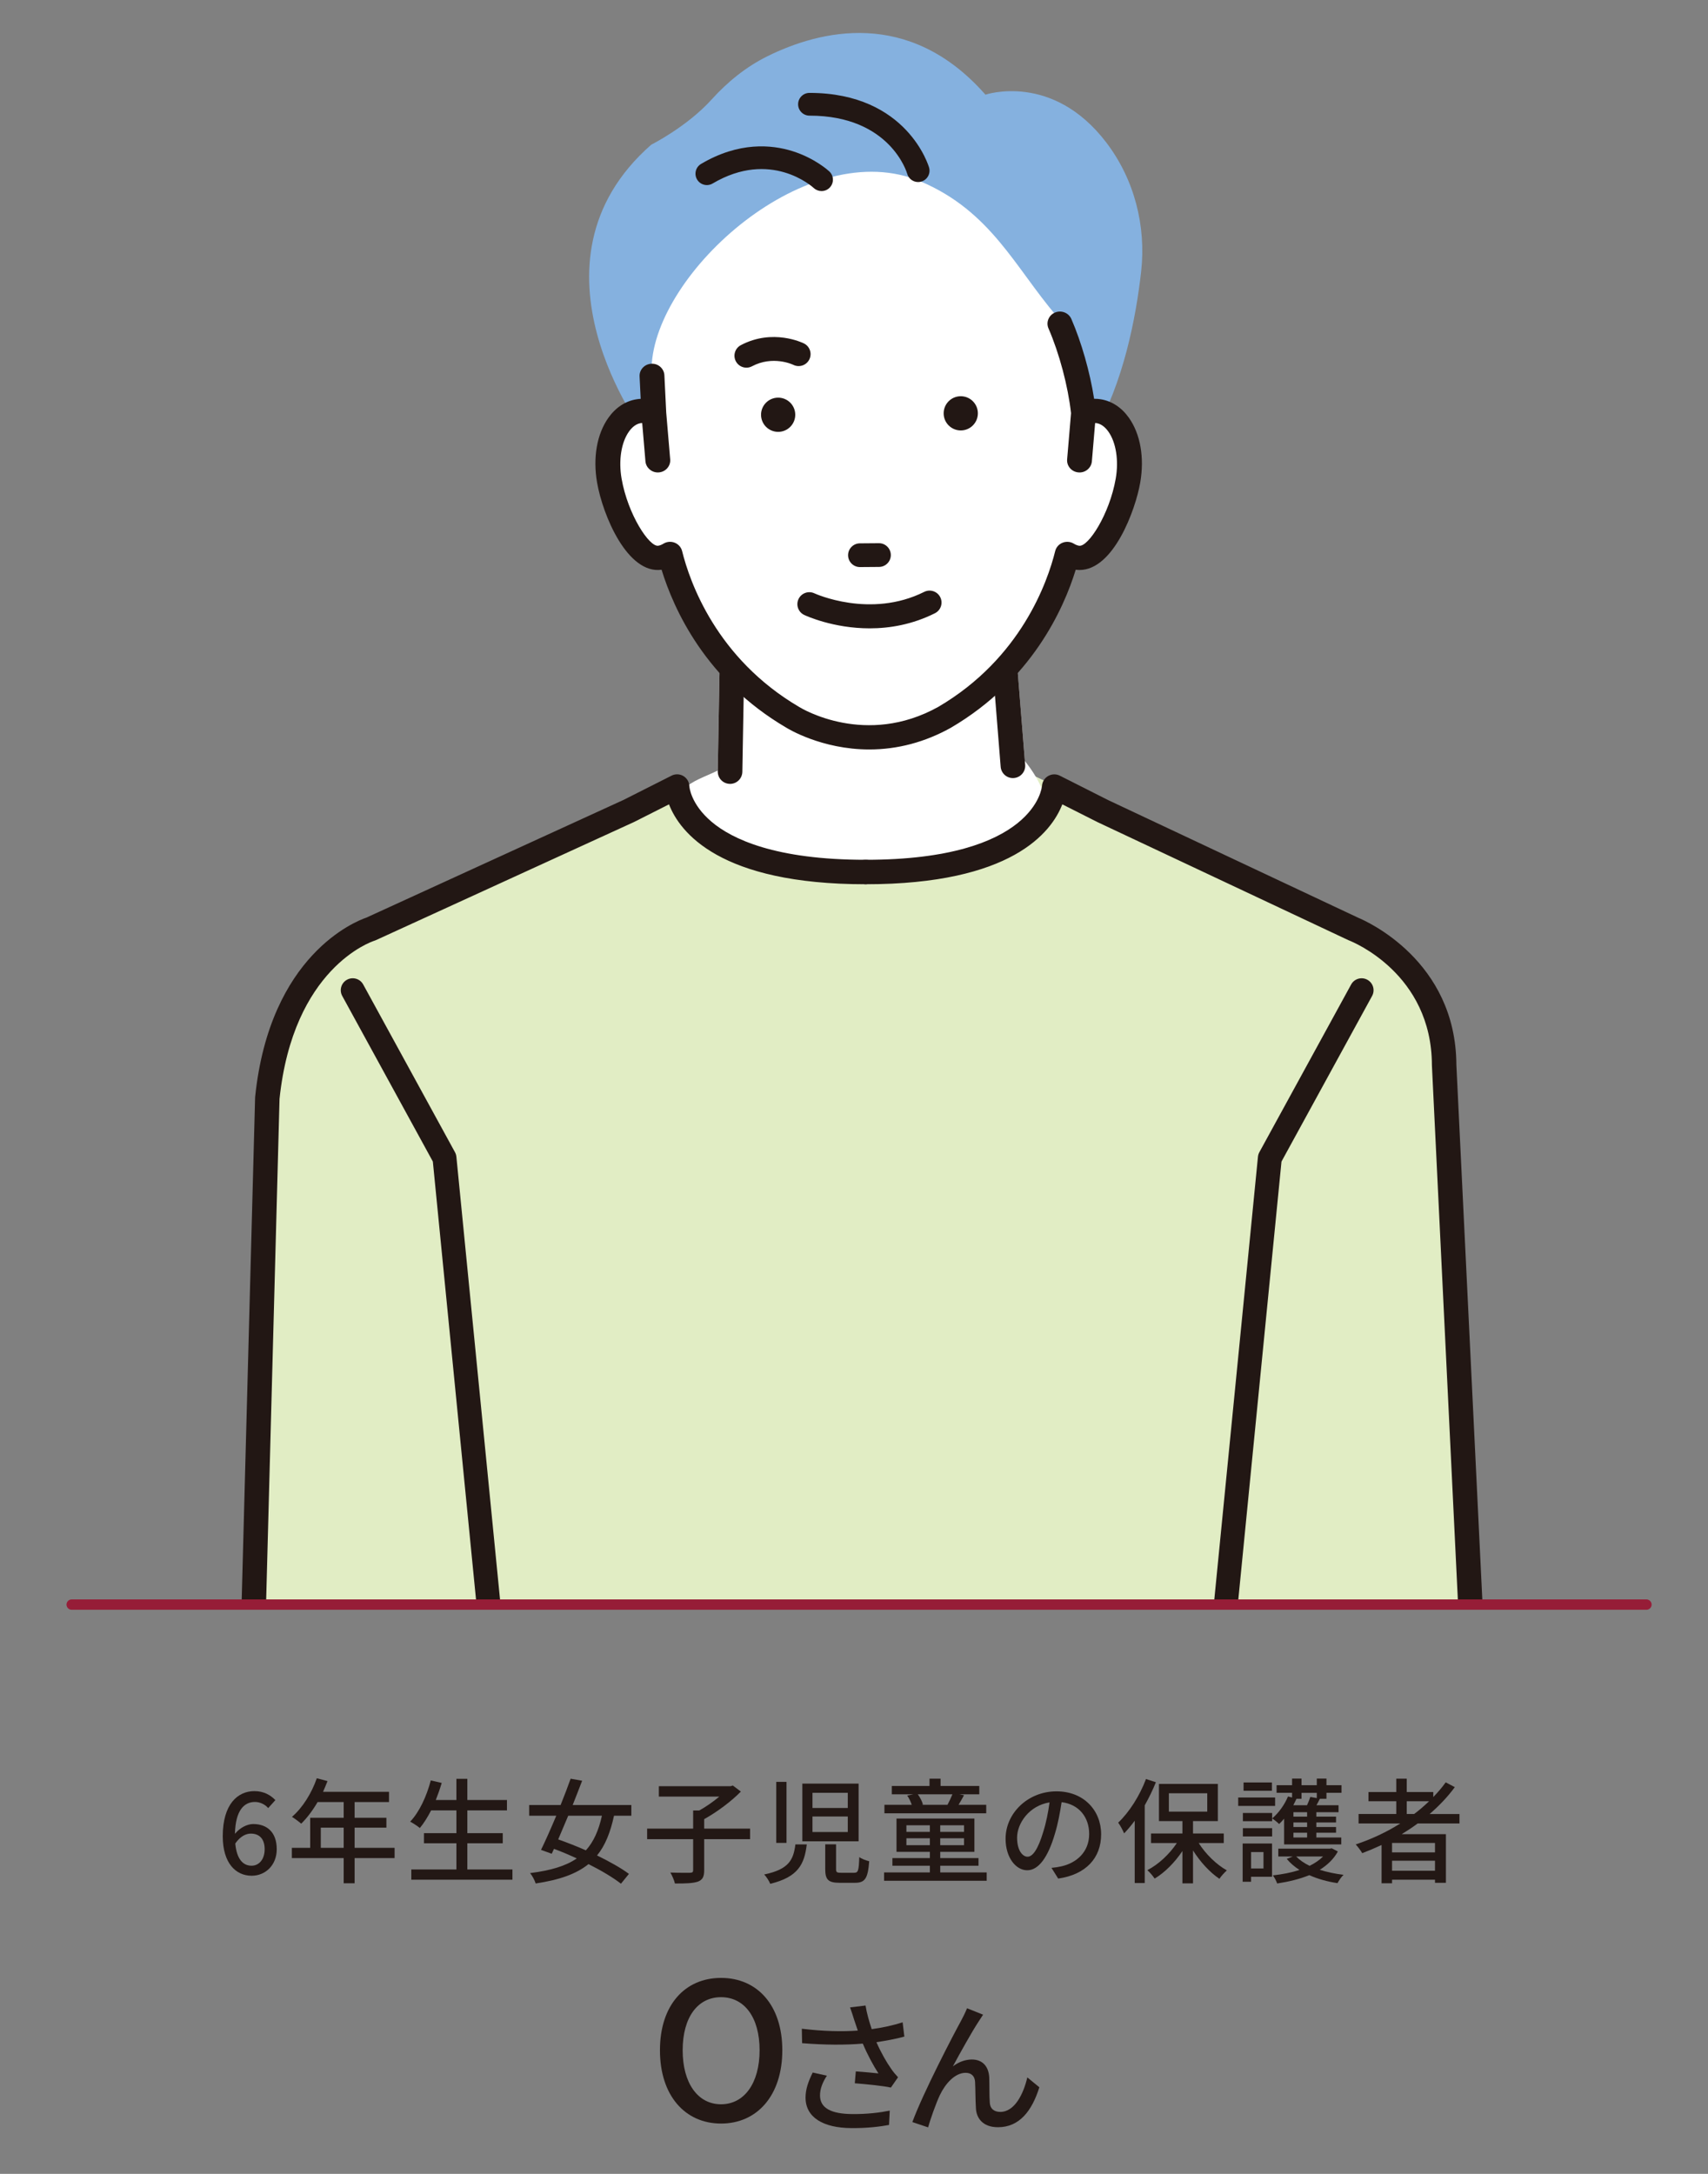 <?xml version="1.0" encoding="UTF-8"?><svg id="a" xmlns="http://www.w3.org/2000/svg" width="330" height="420" xmlns:xlink="http://www.w3.org/1999/xlink" viewBox="0 0 330 420"><rect x="0" y="0" width="330" height="420" fill="#808080" stroke="none"/><defs><style>.c,.d{fill:none;}.e{fill:#fff;}.f{fill:#85b1df;}.g{fill:#e1edc4;}.h{fill:#231815;}.i{fill:#221714;}.d{stroke:#961d37;stroke-linecap:round;stroke-linejoin:round;stroke-width:2px;}.j{clip-path:url(#b);}</style><clipPath id="b"><rect class="c" x="20.936" y="-9.328" width="296.972" height="319.341"/></clipPath></defs><g class="j"><g><path class="f" d="m182.051,58.262s-43.985-5.574-52.71,21.962l.439,3.075-5.271.439s-24.891-32.797,1.318-55.784c0,0,6.881-3.441,11.67-8.738,3.074-3.401,6.663-6.316,10.773-8.347,10.031-4.959,27.325-9.41,42.126,7.422,0,0,12.939-4.405,23.343,9.234,5.415,7.099,7.73,16.086,6.737,24.959-.974,8.711-3.371,21.473-9.265,31.558l-12.909-2.938-16.252-22.841Z"/><path class="e" d="m143.659,147.716l-38.22,16.043-33.804,15.736h0c-16.689,7.08-17.515,26.273-17.515,26.273l-5.288,105.288c.002.167.007.266.015.312-.018.25-.022.317,0,.003.035.196.12-.707.198-1.669-.003.312-.019.854-.051,1.709-.037.639-.08,1.373-.129,2.217h235.408c-.049-.844-.092-1.579-.129-2.217-.032-.855-.048-1.397-.051-1.709.078.962.162,1.865.198,1.669.022.314.018.247,0-.003.008-.046.013-.146.015-.312l-5.288-105.288s-.826-19.192-17.515-26.273h0l-65.803-31.543-52.042-.236Z"/><path class="g" d="m143.659,147.716l-38.22,16.043-33.804,15.736h0c-16.689,7.08-17.515,26.273-17.515,26.273l-5.288,105.288c.002.167.007.266.015.312-.018.25-.022.317,0,.003.035.196.12-.707.198-1.669-.003.312-.019.854-.051,1.709-.037.639-.08,1.373-.129,2.217h235.408c-.049-.844-.092-1.579-.129-2.217-.032-.855-.048-1.397-.051-1.709.078.962.162,1.865.198,1.669.022.314.018.247,0-.003.008-.046.013-.146.015-.312l-5.288-105.288s-.826-19.192-17.515-26.273h0l-65.803-31.543-52.042-.236Z"/><g><path class="e" d="m195.702,147.952l-2.73-34.056h-51.302l-.619,35.176c2.35,1.752-8.54,3.729-7.3,5.983,5.19,9.437,27.36,13.439,33.501,13.423,7.291-.019,27.367-3.514,32.086-11.536,1.605-2.728-3.635-8.99-3.635-8.99Z"/><path class="e" d="m167.225,170.853c-5.656,0-29.582-3.792-35.555-14.654-.43-.782-.511-1.676-.225-2.515.644-1.896,2.862-2.866,5.429-3.99.543-.237,1.256-.549,1.804-.822l.616-35.018c.023-1.295,1.079-2.334,2.375-2.334h51.302c1.238,0,2.268.952,2.367,2.186l2.672,33.319c2.03,2.555,5.415,7.652,3.375,11.121-5.294,8.999-26.271,12.686-34.126,12.707h-.033Zm-30.633-15.794c5.632,7.274,24.541,11.043,30.615,11.043h.038c7.173-.019,26.047-3.568,30.045-10.365.191-.816-1.483-3.951-3.411-6.262-.314-.377-.505-.844-.544-1.333l-2.555-31.87h-46.776l-.563,32.015c.26.5.366,1.057.3,1.629-.236,2.064-2.321,2.976-4.961,4.132-.626.273-1.516.663-2.187,1.012Z"/></g><path class="i" d="m141.052,151.447c-.014,0-.029,0-.042,0-1.312-.023-2.356-1.105-2.333-2.416l.619-35.176c.023-1.295,1.079-2.334,2.375-2.334h51.302c1.238,0,2.268.952,2.367,2.186l2.731,34.056c.106,1.308-.87,2.452-2.177,2.557-1.308.112-2.453-.87-2.557-2.177l-2.555-31.87h-46.776l-.578,32.842c-.023,1.297-1.082,2.334-2.374,2.334Z"/><path class="e" d="m212.297,79.452c-.993-.161-1.989-.012-2.954.378-.136-1.274-.738-3.938-1.472-6.82-1.105-4.332-2.511-9.155-3.085-10.476.579-.237,2.05,1.695-.65-1.477-8.054-9.458-12.691-20.2-26.165-25.963-21.807-9.327-51.534,17.569-52.082,35.916l.247,4.249.187,4.57c-.964-.39-1.963-.539-2.956-.378-4.276.702-6.801,6.702-5.64,13.398,1.164,6.697,5.574,15.593,9.852,14.895.675-.112,1.301-.367,1.881-.724,1.496,6.055,6.853,21.678,23.715,31.574,0,0,13.797,8.644,29.313,0,16.862-9.897,22.218-25.519,23.716-31.574.581.356,1.205.611,1.879.724,4.279.698,8.688-8.198,9.853-14.895,1.161-6.696-1.364-12.696-5.64-13.398Z"/><g><path class="i" d="m212.631,77.507c-.513-.084-1.031-.109-1.551-.08-.786-5.226-2.417-11.042-4.422-15.659-.436-1.004-1.629-1.473-2.662-1.051-1.034.423-1.518,1.58-1.082,2.584,2.124,4.891,3.799,11.219,4.388,16.562l-.755,8.916c-.092,1.086.74,2.038,1.858,2.127.057.005.113.007.169.007,1.046,0,1.935-.78,2.022-1.811l.654-7.723c.242-.02.48-.019.708.018,2.715.445,5.016,5.124,3.975,11.124-1.218,6.998-5.395,13.612-7.507,13.28-.376-.063-.749-.209-1.139-.448-.553-.339-1.243-.398-1.849-.159-.606.239-1.057.748-1.21,1.367-1.477,5.969-6.654,20.875-22.752,30.324-14.204,7.914-26.68.376-27.25.023-16.142-9.474-21.316-24.378-22.791-30.347-.153-.619-.604-1.128-1.212-1.368-.607-.239-1.296-.179-1.851.161-.386.237-.759.383-1.131.445-2.12.351-6.295-6.282-7.511-13.278-1.041-6.001,1.259-10.679,3.97-11.124.231-.037.47-.038.714-.018l.655,7.722c.088,1.031.976,1.811,2.022,1.811.056,0,.112-.002.169-.007,1.119-.089,1.951-1.042,1.858-2.127l-.769-9.069-.352-7.19c-.054-1.088-.994-1.926-2.126-1.877-1.121.052-1.986.976-1.933,2.064l.231,4.708c-.382,0-.763.031-1.142.092-5.465.897-8.673,7.78-7.305,15.67,1.091,6.273,5.774,17.557,12.198,16.511.053-.009.106-.018.16-.029,2.217,7.396,8.308,21.389,23.993,30.593.4.251,6.825,4.179,15.879,4.179,4.655,0,10.004-1.038,15.586-4.148,15.726-9.23,21.824-23.227,24.043-30.623.055.011.11.021.165.03.28.046.557.068.83.068,5.978,0,10.32-10.581,11.364-16.581,1.368-7.89-1.841-14.773-7.31-15.67Z"/><path class="i" d="m167.953,144.8c-9.222,0-15.799-4.063-16.074-4.236-15.538-9.116-21.724-22.885-24.055-30.489-6.584.904-11.359-10.484-12.462-16.834-.838-4.829-.037-9.399,2.197-12.541,1.405-1.975,3.275-3.205,5.41-3.555.269-.044.543-.073.817-.087l-.213-4.332c-.03-.614.184-1.205.601-1.664.433-.477,1.03-.755,1.682-.785,1.321-.082,2.447.94,2.51,2.224l.352,7.19.768,9.056c.052.613-.14,1.21-.541,1.684-.416.49-1.003.79-1.654.841-.064.005-.131.007-.198.007-1.237,0-2.286-.943-2.388-2.147l-.628-7.398c-.113,0-.218.01-.318.025-.804.133-1.579.693-2.239,1.62-1.489,2.093-2.035,5.572-1.427,9.079,1.209,6.958,5.372,13.255,7.088,12.978.328-.055.655-.183.999-.395.652-.4,1.466-.472,2.178-.19.716.283,1.252.888,1.433,1.621,1.464,5.923,6.599,20.716,22.621,30.119.526.326,12.883,7.775,26.885-.027,15.974-9.376,21.108-24.167,22.574-30.091.18-.731.715-1.338,1.431-1.62.713-.282,1.526-.211,2.176.187.347.213.676.343,1.007.398,1.745.292,5.878-6.04,7.085-12.98.608-3.506.061-6.984-1.428-9.076-.661-.928-1.437-1.489-2.245-1.622-.097-.016-.199-.024-.31-.026l-.627,7.399c-.107,1.268-1.266,2.256-2.59,2.138-.646-.052-1.234-.35-1.65-.84-.401-.474-.593-1.071-.541-1.684l.755-8.916c-.584-5.233-2.254-11.537-4.359-16.384-.247-.57-.255-1.2-.021-1.775.24-.589.702-1.049,1.302-1.295,1.217-.499,2.624.062,3.138,1.245,1.951,4.49,3.587,10.232,4.399,15.426.432-.015.869.026,1.296.095h.001c2.136.351,4.009,1.58,5.414,3.558,2.234,3.141,3.035,7.711,2.198,12.538-.92,5.289-5.15,16.884-11.726,16.885-.251-.01-.491-.016-.737-.05-2.335,7.606-8.532,21.38-24.115,30.526-5.002,2.787-10.307,4.199-15.772,4.199Zm-39.878-35.506c.16,0,.311.103.358.261,2.227,7.432,8.284,21.26,23.827,30.381.278.174,6.68,4.129,15.693,4.129,5.339,0,10.523-1.38,15.408-4.102,15.573-9.14,21.64-22.975,23.87-30.408.054-.182.236-.294.425-.255l.152.027c.257.043.541.055.768.063,5.775,0,10.016-10.601,11.003-16.276.792-4.567.017-9.048-2.072-11.987-1.289-1.813-2.995-2.939-4.935-3.258-.483-.079-.979-.102-1.47-.075-.196.022-.356-.125-.385-.312-.785-5.218-2.428-11.038-4.396-15.567-.356-.82-1.336-1.204-2.185-.857-.416.17-.735.487-.9.892-.158.39-.153.818.015,1.204,2.132,4.911,3.824,11.297,4.416,16.669l-.754,8.988c-.035.416.096.822.37,1.146.289.34.698.548,1.152.583.049.005.094.005.14.005.859,0,1.587-.647,1.656-1.474l.654-7.722c.015-.178.157-.32.335-.335.297-.024.557-.018.798.022,1.005.165,1.948.829,2.725,1.921,1.623,2.28,2.203,5.88,1.553,9.628-1.173,6.744-5.375,14.003-7.926,13.579-.429-.071-.844-.234-1.274-.497-.455-.277-1.024-.327-1.522-.13-.495.195-.865.612-.988,1.113-1.489,6.014-6.701,21.032-22.923,30.553-14.381,8.015-27.095.35-27.629.019-16.255-9.541-21.468-24.558-22.954-30.572-.125-.502-.494-.918-.99-1.113-.5-.198-1.069-.147-1.524.131-.427.262-.84.424-1.263.494-2.546.415-6.757-6.815-7.933-13.578-.65-3.749-.07-7.35,1.552-9.631.776-1.091,1.717-1.754,2.721-1.919.244-.036.507-.046.802-.022.179.014.322.156.337.335l.655,7.722c.074.871.882,1.55,1.792,1.47.458-.036.867-.244,1.156-.584.274-.324.405-.73.369-1.146l-.769-9.069-.353-7.203c-.044-.898-.823-1.564-1.743-1.528-.455.021-.871.215-1.171.546-.286.314-.431.716-.411,1.133l.231,4.708c.005.1-.031.199-.101.271-.069.073-.166.114-.266.114-.363,0-.727.029-1.083.087-1.936.318-3.641,1.444-4.93,3.255-2.09,2.939-2.865,7.422-2.072,11.99,1.069,6.147,5.62,17.212,11.777,16.211l.144-.025c.023-.004.047-.007.069-.007Z"/></g><g><g><path class="i" d="m182.322,79.884c.014,1.825,1.508,3.294,3.333,3.279,1.825-.014,3.292-1.507,3.278-3.332-.014-1.825-1.505-3.293-3.33-3.279-1.825.014-3.295,1.506-3.281,3.331Z"/><path class="i" d="m147.04,80.158c.014,1.825,1.506,3.294,3.332,3.28,1.825-.014,3.293-1.507,3.278-3.332-.014-1.825-1.506-3.293-3.331-3.278-1.825.014-3.294,1.506-3.279,3.331Z"/></g><g><path class="i" d="m169.839,109.251c1.111-.009,2.004-.916,1.995-2.027-.009-1.111-.916-2.004-2.027-1.995l-3.673.029c-1.111.009-2.004.916-1.995,2.027.009,1.111.916,2.004,2.027,1.995l3.673-.029Z"/><path class="i" d="m165.282,109.391c-.272-.111-.523-.276-.74-.489-.436-.429-.679-1.003-.684-1.615-.005-.612.229-1.19.658-1.626.429-.437,1.003-.68,1.615-.685l3.673-.029c.613-.005,1.189.229,1.626.659.436.429.679,1.003.684,1.615.005.612-.228,1.19-.658,1.626-.43.437-1.003.68-1.615.685h0l-3.673.029c-.309.002-.609-.056-.886-.17Zm5.197-3.754c-.209-.086-.436-.13-.669-.128l-3.673.029c-.462.004-.895.187-1.219.516-.324.329-.501.765-.497,1.228.004.462.187.895.517,1.219.329.325.766.501,1.227.497l3.673-.029c.462-.004.895-.187,1.219-.516.325-.329.501-.765.497-1.228-.004-.462-.187-.895-.516-1.219-.163-.161-.353-.285-.558-.369Zm-.639,3.613l.005.002-.005-.002Z"/></g></g><path class="i" d="m144.215,71.036c-.828,0-1.628-.446-2.042-1.229-.596-1.127-.167-2.524.96-3.12,6.176-3.269,11.957-.452,12.2-.331,1.14.57,1.603,1.956,1.032,3.097-.568,1.136-1.946,1.598-3.084,1.039-.186-.09-3.972-1.851-7.988.275-.345.183-.714.269-1.078.269Z"/><path class="i" d="m168.03,121.4c-7.055,0-12.315-2.433-12.649-2.591-1.152-.546-1.644-1.922-1.098-3.074.545-1.15,1.918-1.641,3.069-1.101h0c.107.05,10.792,4.931,21.218-.282,1.14-.57,2.526-.108,3.097,1.032.57,1.14.108,2.527-1.032,3.097-4.397,2.199-8.767,2.919-12.605,2.919Z"/><path class="i" d="m49.047,312.065c-.021,0-.042,0-.064,0-1.304-.035-2.334-1.121-2.299-2.425l2.603-97.553c.002-.06.006-.12.011-.18,2.842-27.465,19.489-33.936,21.474-34.613l49.686-22.741,9.3-4.698c.72-.364,1.579-.336,2.275.079.695.414,1.13,1.155,1.153,1.963.007.105.25,3.443,4.294,6.87,3.956,3.352,12.333,7.348,29.772,7.348,1.305,0,2.363,1.058,2.363,2.363s-1.058,2.363-2.363,2.363c-28.177,0-35.888-10.013-37.997-15.438l-6.707,3.388c-.027.013-.054.026-.082.039l-49.846,22.814c-.093.043-.19.079-.288.11-.628.201-15.678,5.306-18.323,30.548l-2.6,97.462c-.034,1.283-1.085,2.3-2.362,2.3Z"/><path class="i" d="m284.139,313.632c-1.244,0-2.286-.972-2.357-2.23l-5.121-105.501c-.002-.042-.004-.084-.004-.126-.054-17.673-15.351-23.822-16.002-24.075-.051-.02-.106-.043-.156-.066l-48.484-22.814-6.766-3.417c-2.11,5.425-9.821,15.438-37.997,15.438-1.305,0-2.363-1.058-2.363-2.363s1.058-2.363,2.363-2.363c32.835,0,34.059-14.111,34.067-14.254.047-.795.493-1.531,1.182-1.927.689-.398,1.533-.438,2.244-.08l9.341,4.718,48.374,22.761c1.554.646,18.824,8.284,18.923,28.364l5.117,105.439c.074,1.304-.923,2.419-2.226,2.493-.046.002-.091.004-.136.004Z"/><path class="i" d="m94.437,312.848c-1.173,0-2.177-.89-2.295-2.082l-8.513-86.352-17.505-31.992c-.612-1.118-.202-2.521.917-3.133,1.118-.613,2.521-.202,3.133.917l17.731,32.404c.149.273.242.572.273.881l8.56,86.82c.125,1.269-.802,2.399-2.071,2.524-.077.007-.154.011-.229.011Z"/><path class="i" d="m236.787,312.848c-.076,0-.152-.004-.229-.011-1.268-.125-2.196-1.255-2.071-2.524l8.56-86.82c.031-.309.123-.609.272-.881l17.731-32.404c.611-1.119,2.013-1.53,3.133-.917,1.119.612,1.529,2.015.917,3.133l-17.505,31.992-8.514,86.352c-.118,1.191-1.122,2.082-2.295,2.082Z"/><path class="i" d="m177.971,35.095c-.194.052-.388.078-.579.078-.966,0-1.852-.642-2.118-1.619-.031-.112-3.238-11.211-18.874-11.211-1.213,0-2.197-.984-2.197-2.197s.983-2.197,2.197-2.197c18.953,0,23.074,14.303,23.113,14.447.319,1.171-.371,2.378-1.541,2.698Z"/><path class="i" d="m160.338,36.216c-.432.465-1.019.7-1.608.7-.534,0-1.069-.193-1.492-.581-.337-.309-8.362-7.494-19.548-.885-1.047.619-2.392.272-3.009-.773-.618-1.045-.271-2.392.773-3.009,7.325-4.329,13.651-3.729,17.669-2.464,4.363,1.374,7.001,3.815,7.112,3.919.882.827.926,2.207.103,3.093Z"/></g></g><g><g><path class="h" d="m43.037,354.763c0-6.205,2.904-8.713,6.117-8.713,1.805,0,3.125.771,4.049,1.738l-1.387,1.541c-.594-.704-1.584-1.188-2.553-1.188-2.046,0-3.762,1.541-3.872,6.161.946-1.167,2.354-1.893,3.521-1.893,2.707,0,4.555,1.606,4.555,4.863,0,3.103-2.2,5.127-4.841,5.127-3.081,0-5.589-2.442-5.589-7.635Zm2.42,1.408c.265,2.926,1.431,4.291,3.146,4.291,1.408,0,2.531-1.188,2.531-3.19,0-1.936-.969-3.014-2.685-3.014-.902,0-2.024.506-2.993,1.914Z"/><path class="h" d="m76.238,358.987h-7.723v4.863h-2.113v-4.863h-10.012v-1.98h3.543v-5.809h6.469v-3.037h-5.039c-.945,1.628-2.046,3.081-3.168,4.181-.396-.352-1.275-1.012-1.782-1.32,2.024-1.738,3.784-4.532,4.797-7.459l2.068.55c-.265.682-.572,1.408-.858,2.068h12.74v1.98h-6.645v3.037h6.139v1.914h-6.139v3.895h7.723v1.98Zm-9.836-1.98v-3.895h-4.422v3.895h4.422Z"/><path class="h" d="m99.008,361.188v1.98h-19.539v-1.98h8.713v-5.061h-6.27v-1.958h6.27v-4.4h-4.885c-.682,1.32-1.408,2.486-2.178,3.411-.418-.352-1.32-.946-1.87-1.232,1.782-1.87,3.169-4.885,3.982-7.965l2.112.484c-.33,1.122-.727,2.244-1.145,3.3h3.982v-4.092h2.113v4.092h7.656v2.002h-7.656v4.4h6.843v1.958h-6.843v5.061h8.713Z"/><path class="h" d="m118.632,350.802c-.704,3.256-1.716,5.765-3.278,7.679,2.42,1.188,4.643,2.42,6.16,3.564l-1.539,1.892c-1.497-1.166-3.764-2.53-6.271-3.785-2.377,1.915-5.633,3.059-10.209,3.741-.199-.638-.639-1.474-1.078-2.002,3.982-.506,6.887-1.364,9.021-2.838-1.474-.682-2.97-1.32-4.4-1.848l-.44.946-2.068-.748c.858-1.76,1.914-4.137,2.949-6.601h-5.237v-2.068h6.073c.704-1.76,1.387-3.521,1.936-5.083l2.223.396c-.55,1.452-1.188,3.058-1.826,4.687h11.332v2.068h-3.345Zm-8.845,0c-.66,1.584-1.32,3.146-1.938,4.577,1.695.594,3.543,1.32,5.348,2.112,1.496-1.65,2.464-3.829,3.102-6.689h-6.512Z"/><path class="h" d="m144.922,355.335h-8.867v6.007c0,1.254-.309,1.848-1.232,2.2-.902.308-2.376.374-4.422.352-.133-.594-.528-1.518-.881-2.112,1.65.066,3.301.044,3.807.044.463-.022.594-.132.594-.506v-5.985h-8.889v-2.046h8.889v-3.499h1.189c1.342-.748,2.75-1.738,3.872-2.685h-11.685v-2.002h13.841l.462-.132,1.541,1.167c-1.871,1.914-4.621,3.96-7.086,5.325v1.826h8.867v2.046Z"/><path class="h" d="m155.877,356.347c-.463,3.828-1.65,6.293-7.063,7.613-.198-.528-.749-1.386-1.167-1.804,4.797-.99,5.655-2.86,6.029-5.809h2.201Zm-3.917-12.08v11.794h-1.98v-11.794h1.98Zm13.928.33v11.156h-10.87v-11.156h10.87Zm-8.911,4.709h6.82v-2.927h-6.82v2.927Zm0,4.643h6.82v-2.993h-6.82v2.993Zm4.555,2.376v4.752c0,.638.109.748.969.748h2.529c.771,0,.902-.396.99-3.036.44.352,1.32.66,1.914.814-.242,3.322-.813,4.159-2.729,4.159h-2.992c-2.223,0-2.771-.638-2.771-2.663v-4.774h2.09Z"/><path class="h" d="m190.638,361.76v1.606h-19.825v-1.606h8.846v-1.298h-7.238v-1.474h7.238v-1.21h-6.447v-6.425h15.051v6.425h-6.602v1.21h7.394v1.474h-7.394v1.298h8.978Zm-.088-11.419h-19.671v-1.65h5.281c-.198-.572-.506-1.276-.881-1.782l1.188-.242h-4.159v-1.606h7.283v-1.408h2.135v1.408h7.48v1.606h-3.85l.902.176c-.375.682-.727,1.32-1.057,1.848h5.347v1.65Zm-15.425,3.586h4.533v-1.276h-4.533v1.276Zm4.533,2.574v-1.342h-4.533v1.342h4.533Zm-2.332-9.835c.462.616.857,1.408.99,1.98l-.198.044h4.95c.309-.572.683-1.386.947-2.024h-6.689Zm8.934,5.985h-4.6v1.276h4.6v-1.276Zm0,2.508h-4.6v1.342h4.6v-1.342Z"/><path class="h" d="m204.453,362.948l-1.299-2.068c.748-.066,1.408-.176,1.959-.308,2.816-.638,5.324-2.707,5.324-6.249,0-3.19-1.936-5.721-5.324-6.139-.309,1.98-.682,4.115-1.32,6.183-1.32,4.489-3.146,6.975-5.324,6.975s-4.182-2.42-4.182-6.095c0-4.929,4.312-9.153,9.836-9.153,5.281,0,8.625,3.697,8.625,8.295s-2.948,7.789-8.295,8.559Zm-5.919-4.225c.99,0,2.024-1.43,3.036-4.818.551-1.738.946-3.741,1.211-5.677-3.961.638-6.271,4.07-6.271,6.799,0,2.53,1.078,3.696,2.024,3.696Z"/><path class="h" d="m223.328,344.334c-.615,1.518-1.342,3.014-2.156,4.466v15.006h-1.936v-12.036c-.66.902-1.365,1.738-2.047,2.442-.198-.484-.77-1.584-1.145-2.068,2.135-2.024,4.158-5.193,5.369-8.427l1.914.616Zm8.273,11.75c1.342,2.134,3.433,4.159,5.435,5.281-.44.396-1.122,1.122-1.431,1.628-1.848-1.232-3.718-3.278-5.104-5.479v6.359h-2.047v-6.249c-1.475,2.201-3.41,4.159-5.369,5.325-.33-.506-.945-1.232-1.408-1.628,2.113-1.078,4.27-3.081,5.699-5.237h-4.994v-1.848h6.072v-2.398h-4.533v-7.173h11.376v7.173h-4.796v2.398h5.94v1.848h-4.841Zm-5.766-6.073h7.416v-3.542h-7.416v3.542Z"/><path class="h" d="m246.362,348.91h-7.13v-1.628h7.13v1.628Zm-.595,13.686h-4.048v.968h-1.628v-7.393h5.676v6.425Zm.022-12.322v1.584h-5.655v-1.584h5.655Zm-5.655,2.927h5.655v1.606h-5.655v-1.606Zm5.611-7.217h-5.479v-1.606h5.479v1.606Zm-4.026,11.838v3.168h2.397v-3.168h-2.397Zm6.381-6.447c-.308.374-.638.726-.968,1.034-.287-.308-.947-.836-1.343-1.078,1.255-1.056,2.398-2.64,3.059-4.247l.792.198v-.902h-2.992v-1.474h2.992v-1.276h1.826v1.276h2.949v-1.276h1.869v1.276h2.904v1.474h-2.904v1.145h-1.275c-.221.44-.44.88-.66,1.254h4.269v1.342h-4.291v.858h3.807v1.123h-3.807v.88h3.807v1.1h-3.807v.924h4.819v1.342h-11.046v-4.973Zm10.386,6.337c-.814,1.474-2.025,2.618-3.499,3.542,1.408.44,2.971.77,4.599.968-.418.374-.924,1.145-1.166,1.606-1.959-.286-3.828-.814-5.457-1.541-1.893.771-4.004,1.276-6.205,1.606-.154-.462-.527-1.188-.836-1.562,1.783-.198,3.564-.528,5.148-1.056-.968-.616-1.804-1.342-2.464-2.134l1.166-.462h-2.794v-1.518h9.989l.33-.066,1.188.616Zm-7.02-11.332v1.145h-.969c-.197.418-.396.836-.615,1.254h2.641c.264-.55.506-1.166.638-1.606l1.255.22v-1.012h-2.949Zm1.078,3.741h-2.641v.858h2.641v-.858Zm0,1.98h-2.641v.88h2.641v-.88Zm0,1.98h-2.641v.924h2.641v-.924Zm-2.112,4.599c.66.682,1.54,1.298,2.597,1.804,1.012-.506,1.893-1.1,2.596-1.804h-5.192Z"/><path class="h" d="m273.906,352.298c-.99.748-2.023,1.408-3.08,2.068h8.537v9.396h-2.111v-.594h-8.296v.682h-2.024v-7.393c-1.232.572-2.486,1.1-3.74,1.584-.242-.462-.881-1.276-1.254-1.694,3.036-1.012,5.963-2.376,8.603-4.049h-8.053v-1.826h7.282v-2.464h-5.368v-1.782h5.368v-2.574h2.025v2.574h5.127v.968c.879-.902,1.693-1.849,2.397-2.838l1.761.924c-1.387,1.893-3.037,3.608-4.863,5.193h5.766v1.826h-8.076Zm3.346,3.763h-8.296v1.826h8.296v-1.826Zm0,5.369v-1.936h-8.296v1.936h8.296Zm-4.027-10.958c1.034-.77,1.98-1.606,2.883-2.464h-4.312v2.464h1.43Z"/></g><g><path class="h" d="m127.508,396.116c0-8.741,4.832-13.978,11.803-13.978s11.838,5.237,11.838,13.978-4.867,14.162-11.838,14.162-11.803-5.421-11.803-14.162Zm19.252,0c0-6.38-2.95-10.253-7.449-10.253s-7.414,3.873-7.414,10.253c0,6.343,2.914,10.437,7.414,10.437s7.449-4.094,7.449-10.437Z"/><path class="h" d="m164.242,387.834l2.988-.36c.221,1.411.691,3.071,1.189,4.565,2.02-.277,4.15-.719,5.976-1.328l.332,2.767c-1.577.442-3.569.802-5.395,1.079.857,1.964,1.964,3.901,2.85,5.146.415.609.857,1.134,1.327,1.632l-1.383,1.992c-1.438-.332-4.842-.664-6.971-.83l.193-2.296c1.466.111,3.43.277,4.371.387-.969-1.494-2.131-3.624-3.016-5.754-3.32.277-7.193.277-11.73-.083l-.055-2.794c4.122.498,7.829.581,10.816.359-.276-.857-.525-1.577-.719-2.13-.193-.609-.471-1.521-.775-2.352Zm-5.809,17.014c0,2.49,2.24,3.568,6.225,3.596,2.904.027,5.311-.277,7.248-.664l-.139,2.767c-1.66.304-4.066.636-7.275.608-5.422-.027-8.854-2.047-8.854-5.893,0-1.604.526-3.098,1.384-4.841l2.739.608c-.857,1.328-1.328,2.545-1.328,3.818Z"/><path class="h" d="m189.055,390.6c-1.273,1.936-3.569,6.058-4.953,8.631,1.189-.913,2.49-1.328,3.68-1.328,1.965,0,3.236,1.245,3.348,3.485.055,1.439,0,3.597.11,4.869.083,1.272.968,1.771,2.02,1.771,2.794,0,4.481-3.486,5.229-6.667l2.323,1.909c-1.438,4.592-3.872,7.718-7.994,7.718-3.016,0-4.178-1.854-4.26-3.651-.111-1.577-.084-3.763-.166-5.118-.057-1.079-.692-1.743-1.826-1.743-2.075,0-3.929,2.103-4.98,4.315-.773,1.632-1.881,4.813-2.268,6.225l-3.043-1.023c2.047-5.588,7.939-16.903,9.405-19.559.36-.692.774-1.466,1.162-2.435l3.099,1.245c-.249.36-.554.858-.885,1.356Z"/></g></g><line class="d" x1="13.85" y1="310.013" x2="318.105" y2="310.013"/></svg>
